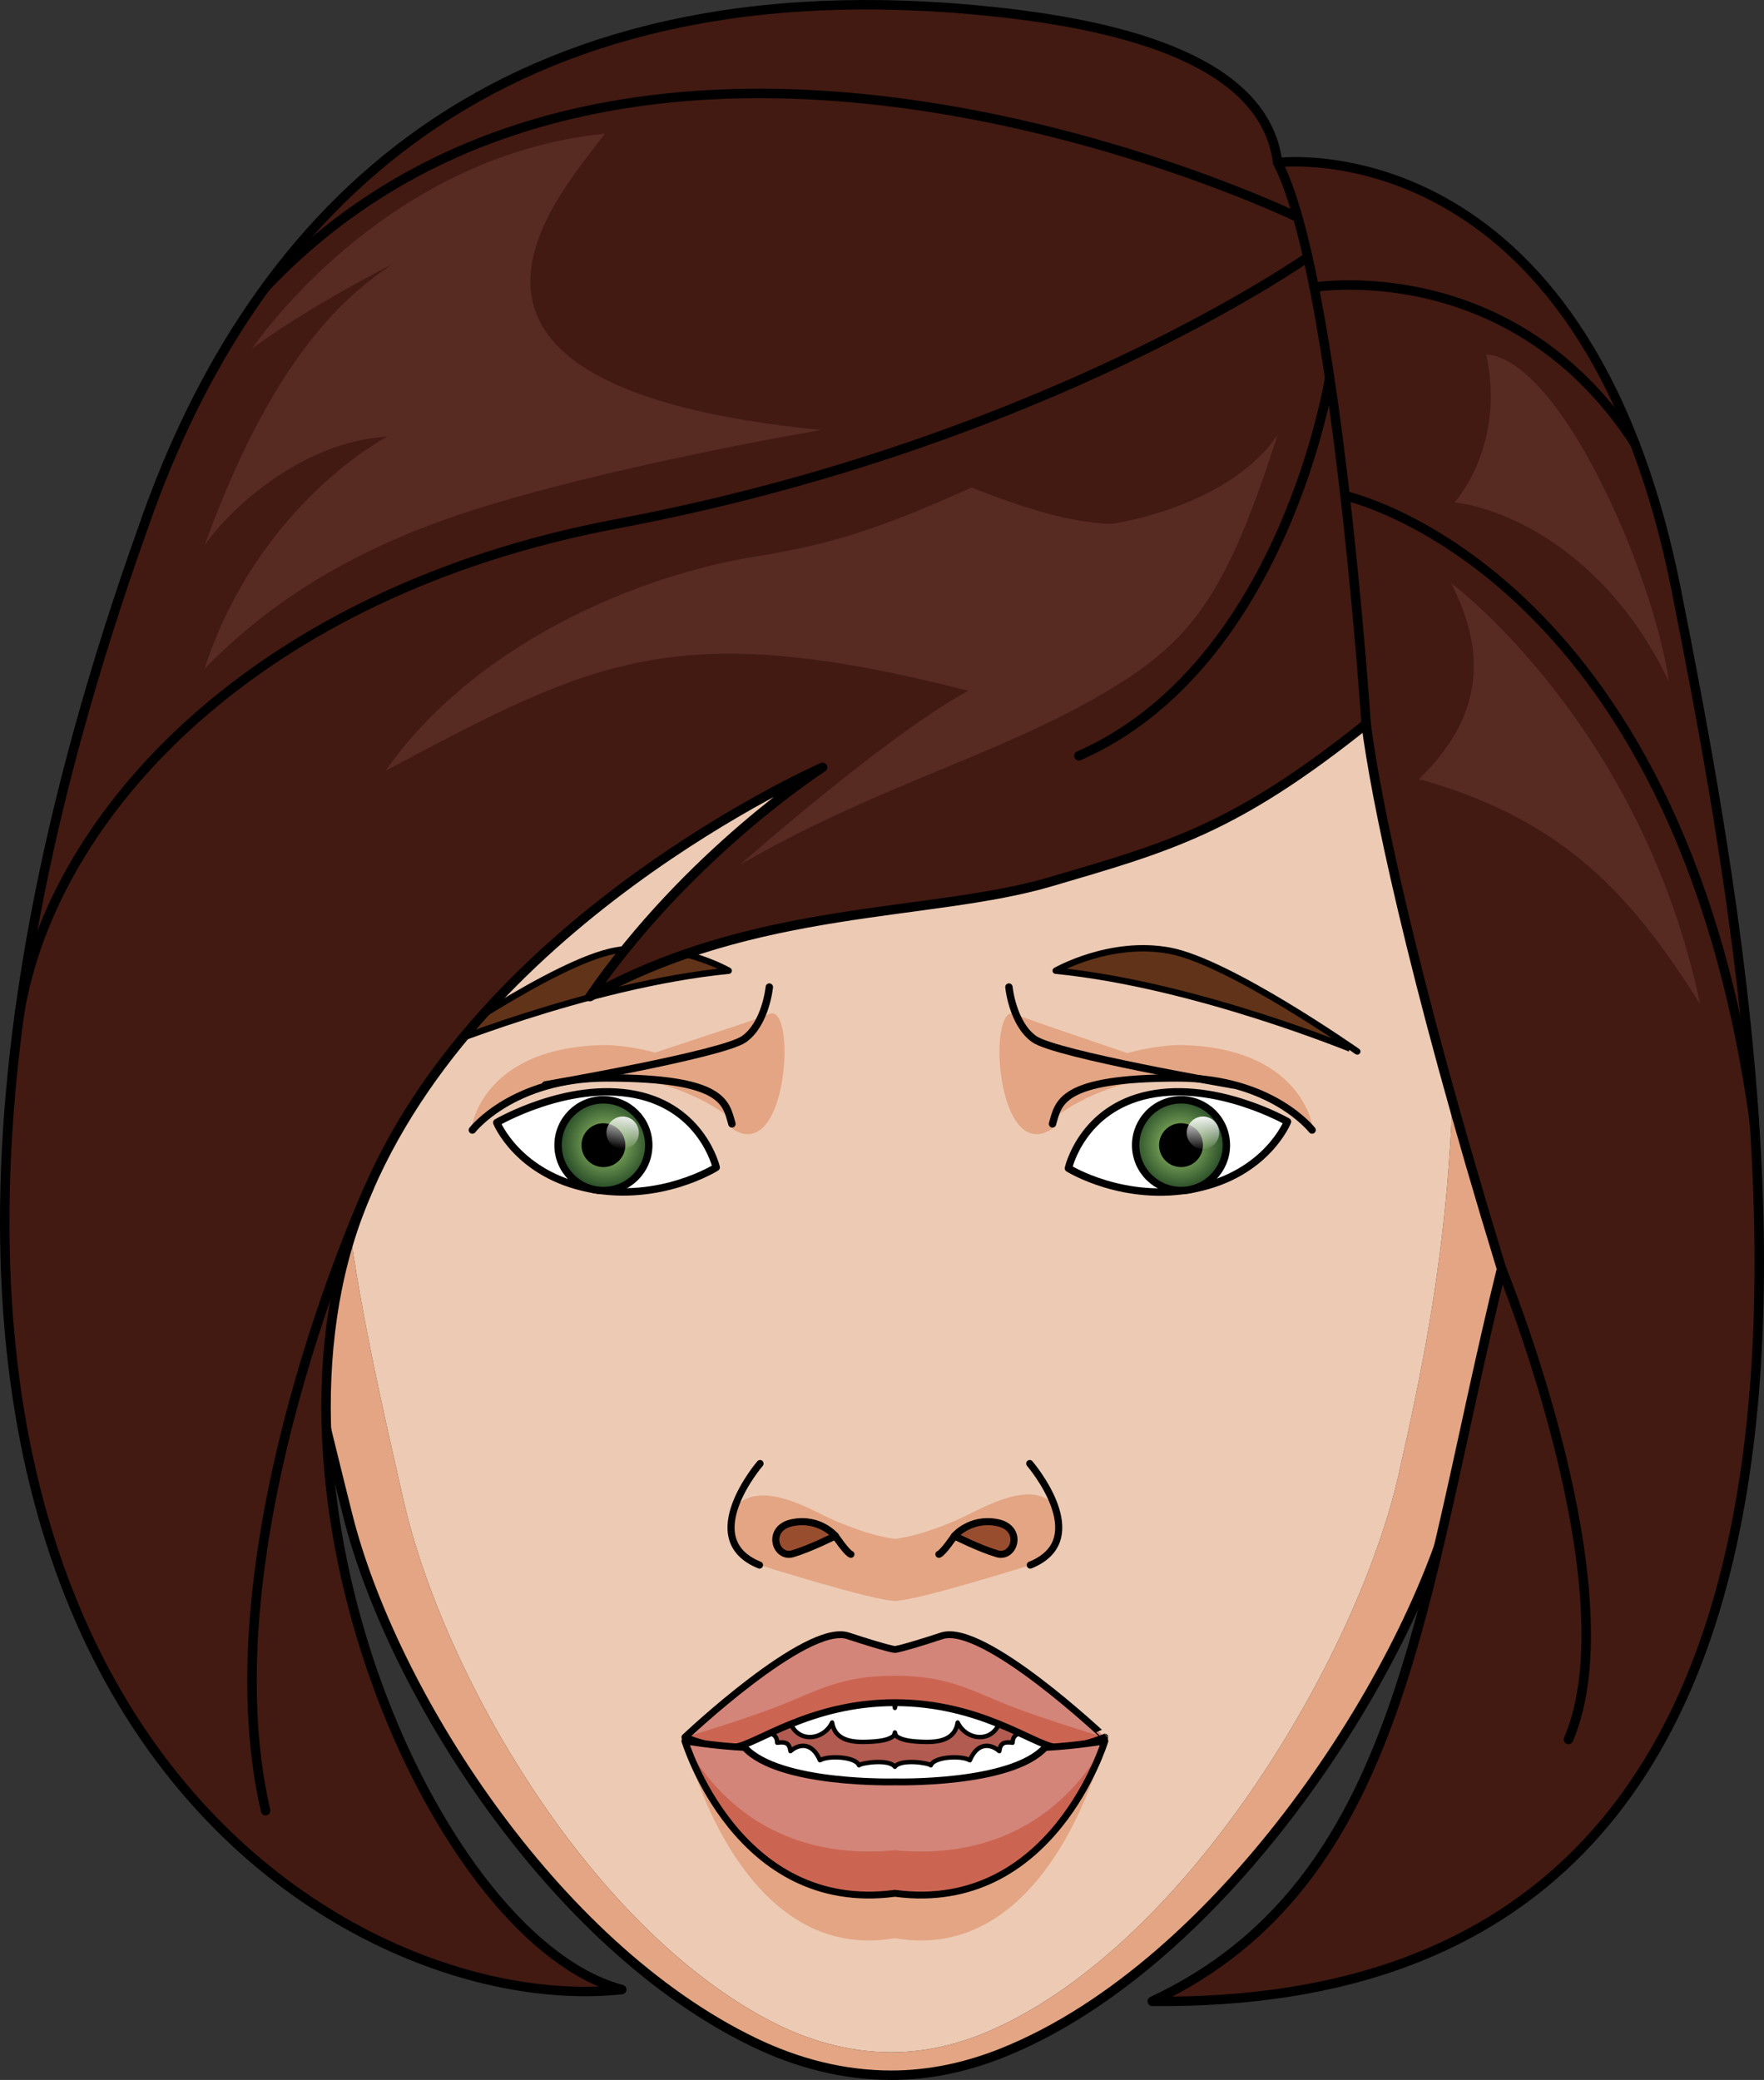 <?xml version="1.0" encoding="utf-8"?>
<!-- Generator: Adobe Illustrator 16.0.0, SVG Export Plug-In . SVG Version: 6.00 Build 0)  -->
<!DOCTYPE svg PUBLIC "-//W3C//DTD SVG 1.1//EN" "http://www.w3.org/Graphics/SVG/1.1/DTD/svg11.dtd">
<svg version="1.1" id="Layer_1" xmlns="http://www.w3.org/2000/svg" xmlns:xlink="http://www.w3.org/1999/xlink" x="0px" y="0px"
	 width="395.996px" height="466.786px" viewBox="0 0 395.996 466.786" enable-background="new 0 0 395.996 466.786"
	 xml:space="preserve">
<rect x="0" y="0" width="395.996" height="466.786" fill="#333333" stroke="none"/>
<g>
	<g>
		<g>
			<path fill="#E3A583" d="M59.767,236.813c0,0-6.137-20.925-20.424-16.248c-9.946,3.256,1.233,22.001,1.233,40.732
				c0,18.732,7.96,61.266,19.19,66.524c11.072,5.187,17.839,0.351,17.839,0.351"/>
			
				<path fill="none" stroke="#000000" stroke-width="1.424" stroke-linecap="round" stroke-linejoin="round" stroke-miterlimit="10" d="
				M59.767,236.813c0,0-6.137-20.925-20.424-16.248c-9.946,3.256,1.233,22.001,1.233,40.732c0,18.732,7.96,61.266,19.19,66.524
				c11.072,5.187,17.839,0.351,17.839,0.351"/>
			
				<path fill="none" stroke="#000000" stroke-width="1.424" stroke-linecap="round" stroke-linejoin="round" stroke-miterlimit="10" d="
				M38.683,230.968c0,0,10.73-1.863,14.848,25.361c0.602,3.982,1.83,7.953,1.918,12.132c0.466,22.122-2.893,23.519,1.465,28.876
				c4.357,5.355,5.656,11.643,0,5.588"/>
			
				<path fill="none" stroke="#000000" stroke-width="1.424" stroke-linecap="round" stroke-linejoin="round" stroke-miterlimit="10" d="
				M52.923,254.353c0,0-5.16,3.697-7.022,14.108"/>
		</g>
		<g>
			<path fill="#E3A583" d="M342.013,236.813c0,0,6.137-20.925,20.424-16.248c9.945,3.256-1.232,22.001-1.232,40.732
				c0,18.732-6.539,60.348-19.191,66.524c-11.145,5.441-16.299,0.741-16.299,0.741"/>
			
				<path fill="none" stroke="#000000" stroke-width="1.424" stroke-linecap="round" stroke-linejoin="round" stroke-miterlimit="10" d="
				M342.013,236.813c0,0,6.137-20.925,20.424-16.248c9.945,3.256-1.232,22.001-1.232,40.732c0,18.732-6.539,60.348-19.191,66.524
				c-11.145,5.441-16.299,0.741-16.299,0.741"/>
			
				<path fill="none" stroke="#000000" stroke-width="1.424" stroke-linecap="round" stroke-linejoin="round" stroke-miterlimit="10" d="
				M363.097,230.968c0,0-10.73-1.863-14.848,25.361c-0.602,3.982-1.83,7.953-1.918,12.132c-0.465,22.122,2.893,23.519-1.465,28.876
				c-4.357,5.355-5.656,11.643,0,5.588"/>
			
				<path fill="none" stroke="#000000" stroke-width="1.424" stroke-linecap="round" stroke-linejoin="round" stroke-miterlimit="10" d="
				M348.856,254.353c0,0,5.16,3.697,7.023,14.108"/>
		</g>
		<path fill="#EDCAB4" d="M200.118,460.569c7.742,0,15.297-1.808,22.592-5.047c44.248-19.637,82.039-84.086,91.227-124.44
			c10.699-47.015,14.598-76.993,11.623-149.474c-2.975-72.474-68.145-131.892-124.021-131.892h-2.846
			c-55.879,0-121.051,59.418-124.022,131.892c-2.972,72.48,5.209,108.055,15.912,155.069c8.81,38.706,41.272,95.161,81.917,116.643
			C181.22,457.929,190.458,460.569,200.118,460.569z"/>
		<path fill="#E3A583" d="M139.968,239.62c-8.459,1.047,26.58-9.447,32.758-12.059s4.191,33.994-8.328,25.766
			C164.397,253.327,165.468,236.466,139.968,239.62z"/>
		<path fill="#E3A583" d="M260.966,239.62c8.445,1.82-26.914-9.447-33.17-12.059c-6.254-2.611-4.242,33.994,8.434,25.766
			C236.229,253.327,240.101,235.126,260.966,239.62z"/>
		<path fill="#E3A583" d="M339.884,182.608c-3.314-73.538-75.936-133.826-138.201-133.826h-3.172
			c-62.27,0-134.893,60.289-138.204,133.826c-3.312,73.543,5.802,109.641,17.729,157.344c9.817,39.273,45.993,96.621,91.285,118.418
			c9.717,4.677,20.01,7.355,30.775,7.355c8.627,0,17.047-1.834,25.178-5.121c49.309-19.924,91.42-85.384,101.658-126.33
			C338.854,286.571,343.198,256.151,339.884,182.608z M313.937,331.082c-9.188,40.354-46.979,104.804-91.227,124.44
			c-7.295,3.239-14.85,5.047-22.592,5.047c-9.66,0-18.898-2.641-27.619-7.249c-40.645-21.481-73.107-77.937-81.917-116.643
			c-10.703-47.015-18.884-82.589-15.912-155.069c2.972-72.474,68.144-131.892,124.022-131.892h2.846
			c55.877,0,121.047,59.418,124.021,131.892C328.534,254.089,324.636,284.067,313.937,331.082z"/>
		<path fill="none" stroke="#000000" stroke-width="2.121" stroke-miterlimit="10" d="M200.097,465.726
			c8.627,0,17.047-1.834,25.178-5.121c49.309-19.924,91.42-85.384,101.658-126.33c11.922-47.703,16.266-78.123,12.951-151.666
			c-3.314-73.538-75.936-133.826-138.201-133.826h-3.172c-62.27,0-134.893,60.289-138.204,133.826
			c-3.312,73.543,5.802,109.641,17.729,157.344c9.817,39.273,45.993,96.621,91.285,118.418
			C179.038,463.047,189.331,465.726,200.097,465.726z"/>
		<g>
			<g>
				<path fill="#E3A583" d="M236.622,337.622c-3.24-2.982-7.686-3.57-18.219,1.772c-10.533,5.344-17.469,5.966-17.469,5.966
					s-6.932-0.622-17.465-5.966c-10.533-5.343-15.229-4.301-18.471-1.319c-2.875,8.947,5.48,13.141,5.48,13.141
					s25.633,8.061,30.455,8.061s30.455-8.061,30.455-8.061S239.497,346.569,236.622,337.622z"/>
				<path fill="#994D2F" d="M187.556,344.703c0,0-3.494-4.16-9.557-2.994c-6.059,1.164-3.961,8.156,0,6.991
					C181.964,347.535,187.556,344.703,187.556,344.703z"/>
				<path fill="#994D2F" d="M214.312,344.703c0,0,3.496-4.16,9.557-2.994c6.059,1.164,3.965,8.156,0,6.991
					C219.905,347.535,214.312,344.703,214.312,344.703z"/>
				
					<path fill="none" stroke="#000000" stroke-width="1.591" stroke-linecap="round" stroke-linejoin="round" stroke-miterlimit="10" d="
					M187.515,344.694c0,0-3.5-4.16-9.557-2.994c-6.061,1.166-3.963,8.158,0,6.994C181.919,347.528,187.515,344.694,187.515,344.694z
					"/>
				
					<path fill="none" stroke="#000000" stroke-width="1.591" stroke-linecap="round" stroke-linejoin="round" stroke-miterlimit="10" d="
					M187.515,344.694c0,0,2.561,3.795,3.496,4.127"/>
				
					<path fill="none" stroke="#000000" stroke-width="1.591" stroke-linecap="round" stroke-linejoin="round" stroke-miterlimit="10" d="
					M170.622,328.456c0,0-14.574,16.957-0.123,22.783"/>
				
					<path fill="none" stroke="#000000" stroke-width="1.591" stroke-linecap="round" stroke-linejoin="round" stroke-miterlimit="10" d="
					M214.267,344.694c0,0,3.5-4.16,9.557-2.994c6.059,1.166,3.965,8.158,0,6.994C219.862,347.528,214.267,344.694,214.267,344.694z"
					/>
				
					<path fill="none" stroke="#000000" stroke-width="1.591" stroke-linecap="round" stroke-linejoin="round" stroke-miterlimit="10" d="
					M214.267,344.694c0,0-2.561,3.795-3.496,4.127"/>
				
					<path fill="none" stroke="#000000" stroke-width="1.591" stroke-linecap="round" stroke-linejoin="round" stroke-miterlimit="10" d="
					M231.159,328.456c0,0,14.572,16.957,0.123,22.783"/>
			</g>
			<g>
				<path fill="#E3A583" d="M294.544,252.411c0,0-2.709-17.646-30.135-17.879c0,0-25.139,0.385-29.494,17.879
					C242.401,245.305,267.585,232.443,294.544,252.411z"/>
				<path fill="#FFFFFF" d="M289.026,251.731c0,0-15.957-9.162-31.078-6.059c-15.123,3.104-18.102,16.516-18.102,16.516
					s12.531,7.822,28.541,4.537C284.399,263.439,289.026,251.731,289.026,251.731z"/>
				
					<path fill="none" stroke="#000000" stroke-width="1.66" stroke-linecap="round" stroke-linejoin="round" stroke-miterlimit="10" d="
					M289.026,251.731c0,0-15.957-9.162-31.078-6.059c-15.123,3.104-18.102,16.516-18.102,16.516s12.531,7.822,28.541,4.537
					C284.399,263.439,289.026,251.731,289.026,251.731z"/>
				
					<radialGradient id="SVGID_1_" cx="-819.835" cy="-201.498" r="10.182" gradientTransform="matrix(0.98 -0.201 0.201 0.98 1108.756 289.52)" gradientUnits="userSpaceOnUse">
					<stop  offset="0" style="stop-color:#A3D071"/>
					<stop  offset="1" style="stop-color:#294C28"/>
				</radialGradient>
				<path fill="url(#SVGID_1_)" d="M255.149,259.047c1.131,5.511,6.516,9.058,12.023,7.929c5.51-1.131,9.059-6.513,7.926-12.023
					c-1.129-5.508-6.51-9.058-12.021-7.927C257.571,248.155,254.021,253.538,255.149,259.047z"/>
				
					<path fill="none" stroke="#000000" stroke-width="1.66" stroke-linecap="round" stroke-linejoin="round" stroke-miterlimit="10" d="
					M255.149,259.047c1.131,5.511,6.516,9.058,12.023,7.929c5.51-1.131,9.059-6.513,7.926-12.023
					c-1.129-5.508-6.51-9.058-12.021-7.927C257.571,248.155,254.021,253.538,255.149,259.047z"/>
				<circle cx="265.125" cy="257" r="4.926"/>
				
					<path fill="none" stroke="#000000" stroke-width="1.66" stroke-linecap="round" stroke-linejoin="round" stroke-miterlimit="10" d="
					M236.274,252.224c1.369-4.709,1.627-10.311,28.135-10.311c21.066,0,30.135,11.692,30.135,11.692"/>
				<linearGradient id="SVGID_2_" gradientUnits="userSpaceOnUse" x1="270.052" y1="250.182" x2="270.052" y2="258.357">
					<stop  offset="0" style="stop-color:#FFFFFF"/>
					<stop  offset="1" style="stop-color:#FFFFFF;stop-opacity:0"/>
				</linearGradient>
				<path fill="url(#SVGID_2_)" d="M273.692,254.219c0,2.009-1.631,3.64-3.641,3.64c-2.008,0-3.641-1.631-3.641-3.64
					s1.633-3.64,3.641-3.64C272.062,250.579,273.692,252.21,273.692,254.219z"/>
				<g>
					<path fill="#613318" d="M236.993,217.853c0,0,12.164-6.993,25.568-4.5s42.133,22.628,42.133,22.628
						S268.769,220.998,236.993,217.853z"/>
					
						<path fill="none" stroke="#000000" stroke-width="1.424" stroke-linecap="round" stroke-linejoin="round" stroke-miterlimit="10" d="
						M236.993,217.853c0,0,12.164-6.993,25.568-4.5s42.133,22.628,42.133,22.628S268.769,220.998,236.993,217.853z"/>
				</g>
				<g>
					<path fill="#E3A583" d="M106.039,252.411c0,0,2.708-17.646,30.132-17.879c0,0,25.141,0.385,29.496,17.879
						C158.181,245.305,132.997,232.443,106.039,252.411z"/>
					<path fill="#FFFFFF" d="M111.513,251.935c0,0,15.896-9.293,31.041-6.314c15.15,2.979,18.225,16.364,18.225,16.364
						s-12.465,7.927-28.502,4.773S111.513,251.935,111.513,251.935z"/>
					
						<path fill="none" stroke="#000000" stroke-width="1.66" stroke-linecap="round" stroke-linejoin="round" stroke-miterlimit="10" d="
						M111.513,251.935c0,0,15.896-9.293,31.041-6.314c15.15,2.979,18.225,16.364,18.225,16.364s-12.465,7.927-28.502,4.773
						S111.513,251.935,111.513,251.935z"/>
					
						<radialGradient id="SVGID_3_" cx="2731.426" cy="482.677" r="10.183" gradientTransform="matrix(-0.981 -0.193 -0.193 0.981 2908.64 310.296)" gradientUnits="userSpaceOnUse">
						<stop  offset="0" style="stop-color:#A3D071"/>
						<stop  offset="1" style="stop-color:#294C28"/>
					</radialGradient>
					<circle fill="url(#SVGID_3_)" cx="135.457" cy="257.005" r="10.183"/>
					
						<circle fill="none" stroke="#000000" stroke-width="1.66" stroke-linecap="round" stroke-linejoin="round" stroke-miterlimit="10" cx="135.457" cy="257.005" r="10.183"/>
					<circle cx="135.458" cy="257.006" r="4.926"/>
					
						<path fill="none" stroke="#000000" stroke-width="1.66" stroke-linecap="round" stroke-linejoin="round" stroke-miterlimit="10" d="
						M164.308,252.224c-1.369-4.709-1.627-10.311-28.137-10.311c-21.063,0-30.132,11.692-30.132,11.692"/>
					
						<linearGradient id="SVGID_4_" gradientUnits="userSpaceOnUse" x1="2727.723" y1="475.071" x2="2727.723" y2="483.245" gradientTransform="matrix(-0.981 -0.193 -0.193 0.981 2908.64 310.296)">
						<stop  offset="0" style="stop-color:#FFFFFF"/>
						<stop  offset="1" style="stop-color:#FFFFFF;stop-opacity:0"/>
					</linearGradient>
					<path fill="url(#SVGID_4_)" d="M136.208,253.516c-0.389,1.972,0.896,3.886,2.869,4.273s3.887-0.897,4.273-2.869
						s-0.898-3.886-2.867-4.272C138.509,250.259,136.597,251.544,136.208,253.516z"/>
					<g>
						<path fill="#613318" d="M163.587,217.853c0,0-12.162-6.993-25.566-4.5s-42.133,22.628-42.133,22.628
							S131.813,220.998,163.587,217.853z"/>
						
							<path fill="none" stroke="#000000" stroke-width="1.424" stroke-linecap="round" stroke-linejoin="round" stroke-miterlimit="10" d="
							M163.587,217.853c0,0-12.162-6.993-25.566-4.5s-42.133,22.628-42.133,22.628S131.813,220.998,163.587,217.853z"/>
					</g>
				</g>
				<path fill="#E3A583" d="M234.618,392.603c-7.668,10.887-33.727,9.997-33.727,9.997s-26.053,0.89-33.723-9.997
					c-6.941-0.455-13.412-1.895-13.412-1.895s11.725,50.379,47.135,44.264c35.414,6.115,47.139-44.264,47.139-44.264
					S241.562,392.147,234.618,392.603z"/>
				<g>
					<defs>
						<path id="SVGID_11_" d="M200.808,376.065c0,0-37.406-0.141-37.406,17.206c0,17.345,28.264,23.245,37.404,23.245
							s37.404-5.9,37.404-23.245c0-17.347-37.406-17.206-37.406-17.206H200.808z"/>
					</defs>
					<clipPath id="SVGID_6_">
						<use xlink:href="#SVGID_11_"  overflow="visible"/>
					</clipPath>
					<path clip-path="url(#SVGID_6_)" fill="#B25C51" d="M200.808,376.065c0,0-37.406-0.141-37.406,17.206
						c0,17.345,28.264,23.245,37.404,23.245s37.404-5.9,37.404-23.245c0-17.347-37.406-17.206-37.406-17.206H200.808z"/>
					
						<path clip-path="url(#SVGID_6_)" fill="#FFFFFF" stroke="#000000" stroke-width="0.99" stroke-linecap="round" stroke-linejoin="round" stroke-miterlimit="10" d="
						M238.798,387.856c-2.652-1.701-7.227-0.496-6.443,1.592c0.006-0.033-4.98-1.86-5.039,1.658
						c-1.881-0.252-2.752,0.033-2.979,1.889c-1.908-1.672-4.867-2.068-6.615,2.048c-1.912-1.145-8.021-0.813-8.768,1.133
						c-0.391-0.517-6.693-1.515-8.063,0.327c-1.365-1.842-7.668-0.844-8.059-0.327c-0.74-1.946-6.854-2.279-8.766-1.133
						c-1.754-4.117-4.709-3.72-6.615-2.048c-0.229-1.855-1.1-2.141-2.979-1.889c-0.057-3.518-5.045-1.691-5.037-1.658
						c0.779-2.086-3.795-3.294-6.447-1.592c-4.344,2.767-2.973,14.199-1.857,15.37c1.072,1.188,3.482-4.397,3.514-4.39
						c0,0,0.828,3.809,1.563,5.439c0.723,1.631,1.66-0.834,2.828-3.383c0,0.003,1.572,6.775,3.125,7.184
						c1.518,0.405,3.818-6.45,3.855-6.447c0,0.008,1.225,6.945,3.982,7.208c2.717,0.274,4.574-7.858,4.613-7.863
						c0.002,0.01,0.883,6.442,3.775,6.261c2.887-0.159,4.232-5.637,4.248-5.645c0.01,0.006,1.641,5.311,4.418,5.718
						c2.174,0.325,3.381-2.224,3.838-5.773c0.459,3.549,1.664,6.099,3.842,5.773c2.773-0.405,4.406-5.712,4.418-5.718
						c0.014,0.008,1.361,5.484,4.25,5.646c2.891,0.179,3.775-6.251,3.771-6.262c0.041,0.005,1.896,8.138,4.609,7.863
						c2.756-0.263,3.984-7.2,3.984-7.21c0.037-0.003,2.344,6.854,3.859,6.451c1.553-0.41,3.123-7.182,3.125-7.186
						c1.168,2.552,2.104,5.014,2.83,3.383c0.73-1.631,1.566-5.439,1.566-5.439c0.027-0.005,2.438,5.578,3.506,4.39
						C241.771,402.058,243.144,390.625,238.798,387.856z"/>
					
						<path clip-path="url(#SVGID_6_)" fill="#FFFFFF" stroke="#000000" stroke-width="0.99" stroke-linecap="round" stroke-linejoin="round" stroke-miterlimit="10" d="
						M248.437,375.949c-0.994-0.237-3.152,1.651-3.148,1.655c-0.004,0.002,0.572-2.637-0.314-2.957
						c-0.904-0.333-3.861,4.242-3.85,4.251c0,0,0.828-3.396-0.367-3.673c-1.23-0.301-5.113,4.758-5.09,4.775
						c-0.012,0.008,1.873-6.381-1.639-6.744c-3.57-0.372-8.553,7.658-8.512,7.673c0.008,0.008-0.158-6.57-2.682-6.437
						c-2.525,0.125-6.205,4.764-7.422,7.154c-0.467-3.239-1.662-8.496-6.129-8.822c-5.145-0.325-7.313,6.397-8,8.598
						c-0.162,0.494-0.289,1.146-0.393,1.872c-0.098-0.726-0.229-1.38-0.389-1.872c-0.688-2.2-2.859-8.923-8-8.598
						c-4.467,0.325-5.658,5.583-6.129,8.822c-1.215-2.389-4.896-7.03-7.422-7.154c-2.518-0.133-2.691,6.445-2.682,6.437
						c0.045-0.015-4.939-8.045-8.512-7.673c-3.512,0.363-1.627,6.751-1.635,6.742c0.023-0.017-3.865-5.074-5.09-4.775
						c-1.199,0.279-0.371,3.675-0.371,3.675c0.012-0.009-2.941-4.583-3.848-4.252c-0.889,0.321-0.313,2.96-0.316,2.958
						c0.008-0.003-2.15-1.895-3.148-1.655c-0.99,0.235,0.961,6.501,1.646,7.161c0.703,0.654,2.197,2.235,3.406,1.178
						c0.596,1.318,2.758,3.148,3.84,1.11c0.768,1.188,3.115,5.347,5.949-0.157c2.068,3.877,5.889,5.118,8.809-0.041
						c1.164,6.271,7.807,5.637,9.803,1.376c0.676,4.362,5.078,4.458,8.316,4.32c3.238-0.153,4.379-0.579,5.332-1.183
						c0.195-0.123,0.334-0.449,0.439-0.905c0.107,0.458,0.248,0.782,0.445,0.905c0.951,0.604,2.092,1.029,5.33,1.183
						c3.246,0.14,7.637,0.042,8.322-4.32c1.994,4.259,8.635,4.896,9.797-1.376c2.912,5.159,6.74,3.918,8.809,0.041
						c2.838,5.507,5.18,1.346,5.951,0.158c1.08,2.037,3.244,0.205,3.838-1.111c1.213,1.057,2.709-0.523,3.408-1.178
						C247.476,382.452,249.427,376.186,248.437,375.949z"/>
				</g>
				<path fill="#D48579" d="M211.421,367.117c-9.332,3.058-10.529,3.058-10.529,3.058s-1.193,0-10.527-3.058
					c-9.328-3.058-36.607,22.757-36.607,22.757s6.461,2.779,11.248,2.224c4.785-0.556,16.74-9.977,35.887-9.977
					c19.15,0,31.107,9.421,35.893,9.977s11.246-2.224,11.246-2.224S220.753,364.06,211.421,367.117z"/>
				<path fill="#CB6552" d="M165.005,392.098c4.785-0.556,16.74-9.977,35.887-9.977c19.15,0,31.107,9.421,35.893,9.977
					s11.246-2.224,11.246-2.224s-0.025-0.022-0.037-0.033l-0.137,0.033c0,0-12.932-3.824-21.365-7.134s-13.66-6.675-25.686-6.675
					s-17.25,3.365-25.684,6.675s-21.365,7.134-21.365,7.134S160.218,392.653,165.005,392.098z"/>
				
					<path fill="none" stroke="#000000" stroke-width="1.541" stroke-linecap="round" stroke-linejoin="round" stroke-miterlimit="10" d="
					M211.421,367.117c-9.332,3.058-10.529,3.058-10.529,3.058s-1.193,0-10.527-3.058c-9.328-3.058-36.607,22.757-36.607,22.757
					s6.461,2.779,11.248,2.224c4.785-0.556,16.74-9.977,35.887-9.977c19.15,0,31.107,9.421,35.893,9.977s11.246-2.224,11.246-2.224
					S220.753,364.06,211.421,367.117z"/>
				<path fill="#D48579" d="M234.618,392.171c-7.668,8.41-33.727,7.724-33.727,7.724s-26.053,0.687-33.723-7.724
					c-6.941-0.352-13.412-1.463-13.412-1.463s11.725,38.918,47.135,34.193c35.414,4.725,47.139-34.193,47.139-34.193
					S241.562,391.819,234.618,392.171z"/>
				<path fill="#CB6552" d="M200.892,415.233c-35.41,3.388-47.135-24.525-47.135-24.525s11.725,38.918,47.135,34.193
					c35.414,4.725,47.139-34.193,47.139-34.193S236.306,418.621,200.892,415.233z"/>
				
					<path fill="none" stroke="#000000" stroke-width="1.541" stroke-linecap="round" stroke-linejoin="round" stroke-miterlimit="10" d="
					M234.618,392.171c-7.668,8.41-33.727,7.724-33.727,7.724s-26.053,0.687-33.723-7.724c-6.941-0.352-13.412-1.463-13.412-1.463
					s11.725,38.918,47.135,34.193c35.414,4.725,47.139-34.193,47.139-34.193S241.562,391.819,234.618,392.171z"/>
			</g>
		</g>
		
			<path fill="none" stroke="#000000" stroke-width="1.66" stroke-linecap="round" stroke-linejoin="round" stroke-miterlimit="10" d="
			M276.767,243.472c0,0-39.703-6.838-44.586-10.266c-4.883-3.426-5.691-11.684-5.691-11.684"/>
		
			<path fill="none" stroke="#000000" stroke-width="1.66" stroke-linecap="round" stroke-linejoin="round" stroke-miterlimit="10" d="
			M122.427,243.472c0,0,39.703-6.838,44.586-10.266c4.883-3.426,5.691-11.684,5.691-11.684"/>
	</g>
	<g>
		<path fill="#421A12" d="M286.819,36.495c0,0,68.725-8.916,89.529,96.128c20.957,105.796,59.043,318.436-117.689,316.515
			c56.543-26.505,60.174-90.417,78.422-164.377c-20.537-67.059-28.426-106.506-30.398-122.285
			c-29.586,23.668-44.211,27.594-71.006,35.455c-26.791,7.86-66.092,5.001-103.25,25.723c22.15-32.152,52.232-51.447,52.232-51.447
			s-80.105,35.015-104.397,100.756c-24.294,65.74,18.582,162.719,59.313,173.539C74.95,453.622-59.87,375.429,32.318,117.874
			C56.855,47.323,111.669-9.262,223.331,2.652C253.212,5.84,284.011,14.02,286.819,36.495z"/>
		
			<path fill="none" stroke="#000000" stroke-width="2.121" stroke-linecap="round" stroke-linejoin="round" stroke-miterlimit="10" d="
			M286.819,36.495c0,0,68.725-8.916,89.529,96.128c20.957,105.796,59.043,318.436-117.689,316.515
			c56.543-26.505,60.174-90.417,78.422-164.377c-20.537-67.059-28.426-106.506-30.398-122.285
			c-29.586,23.668-44.211,27.594-71.006,35.455c-26.791,7.86-66.092,5.001-103.25,25.723c22.15-32.152,52.232-51.447,52.232-51.447
			s-80.105,35.015-104.397,100.756c-24.294,65.74,18.582,162.719,59.313,173.539C74.95,453.622-59.87,375.429,32.318,117.874
			C56.855,47.323,111.669-9.262,223.331,2.652C253.212,5.84,284.011,14.02,286.819,36.495z"/>
	</g>
	
		<path fill="none" stroke="#000000" stroke-width="2.121" stroke-linecap="round" stroke-linejoin="round" stroke-miterlimit="10" d="
		M306.683,162.476c0,0-6.695-100.604-19.863-125.981"/>
	
		<path fill="none" stroke="#000000" stroke-width="2.121" stroke-linecap="round" stroke-linejoin="round" stroke-miterlimit="10" d="
		M337.081,284.761c0,0,29.477,71.957,15.016,105.623"/>
	
		<path fill="none" stroke="#000000" stroke-width="2.121" stroke-linecap="round" stroke-linejoin="round" stroke-miterlimit="10" d="
		M82.86,266.524c0,0-36.96,80.35-23.24,139.83"/>
	
		<path fill="none" stroke="#000000" stroke-width="2.121" stroke-linecap="round" stroke-linejoin="round" stroke-miterlimit="10" d="
		M298.489,84.791c0,0-10.17,64.493-56.279,84.834"/>
	
		<path fill="none" stroke="#000000" stroke-width="2.121" stroke-linecap="round" stroke-linejoin="round" stroke-miterlimit="10" d="
		M293.575,57.698c0,0-59.182,41.788-155.094,59.851C57.532,132.793,11.694,182.502,4.356,227.598"/>
	
		<path fill="none" stroke="#000000" stroke-width="2.121" stroke-linecap="round" stroke-linejoin="round" stroke-miterlimit="10" d="
		M291.337,48.782c0,0-148.629-71.994-231.717,15.685"/>
	
		<path fill="none" stroke="#000000" stroke-width="2.121" stroke-linecap="round" stroke-linejoin="round" stroke-miterlimit="10" d="
		M295.007,64.467c0,0,44.357-7.48,71.971,35.019"/>
	
		<path fill="none" stroke="#000000" stroke-width="2.121" stroke-linecap="round" stroke-linejoin="round" stroke-miterlimit="10" d="
		M301.95,111.249c0,0,74.752,16.202,91.896,140.695"/>
	<path fill="#572A22" d="M184.345,96.514c0,0-48.918,8.241-80.827,18.838S54.926,140.96,45.9,150.085
		c9.813-30.023,31.007-46.507,41.015-52.1c-19.427,1.178-35.521,16.484-41.015,24.431c14.524-40.031,30.124-55.338,42.486-63.285
		C67.193,70.022,56.567,78.264,56.567,78.264s28.936-43.27,79.24-48.273C126.063,43.236,84.854,86.707,184.345,96.514z"/>
	<path fill="#572A22" d="M249.534,117.565c-11.322-0.253-24.424-5.454-31.416-8.157c-16.676,7.42-28.811,12.394-47.83,15.368
		c-27.729,4.335-64.01,20.047-83.748,48.205c46.805-24.848,64.994-34.695,130.824-17.972c-18.592,10.173-51.234,39.05-51.234,39.05
		c29.479-16.983,55.037-23.745,77.879-36.36c22.842-12.616,30.643-22.243,42.811-60.127C275.71,114,249.534,117.565,249.534,117.565
		z"/>
	<path fill="#572A22" d="M325.714,130.806c0,0,42.713,31.686,55.951,94.523c-14.688-23.124-29.568-41.206-63.156-50.469
		C329.587,164.151,335.868,150.338,325.714,130.806z"/>
	<path fill="#572A22" d="M326.526,112.751c0,0,11.561-12.556,7.131-33.236c16.938,1.384,37.666,49.854,40.99,73.488
		C362.091,126.415,340.815,114.598,326.526,112.751z"/>
</g>
</svg>
